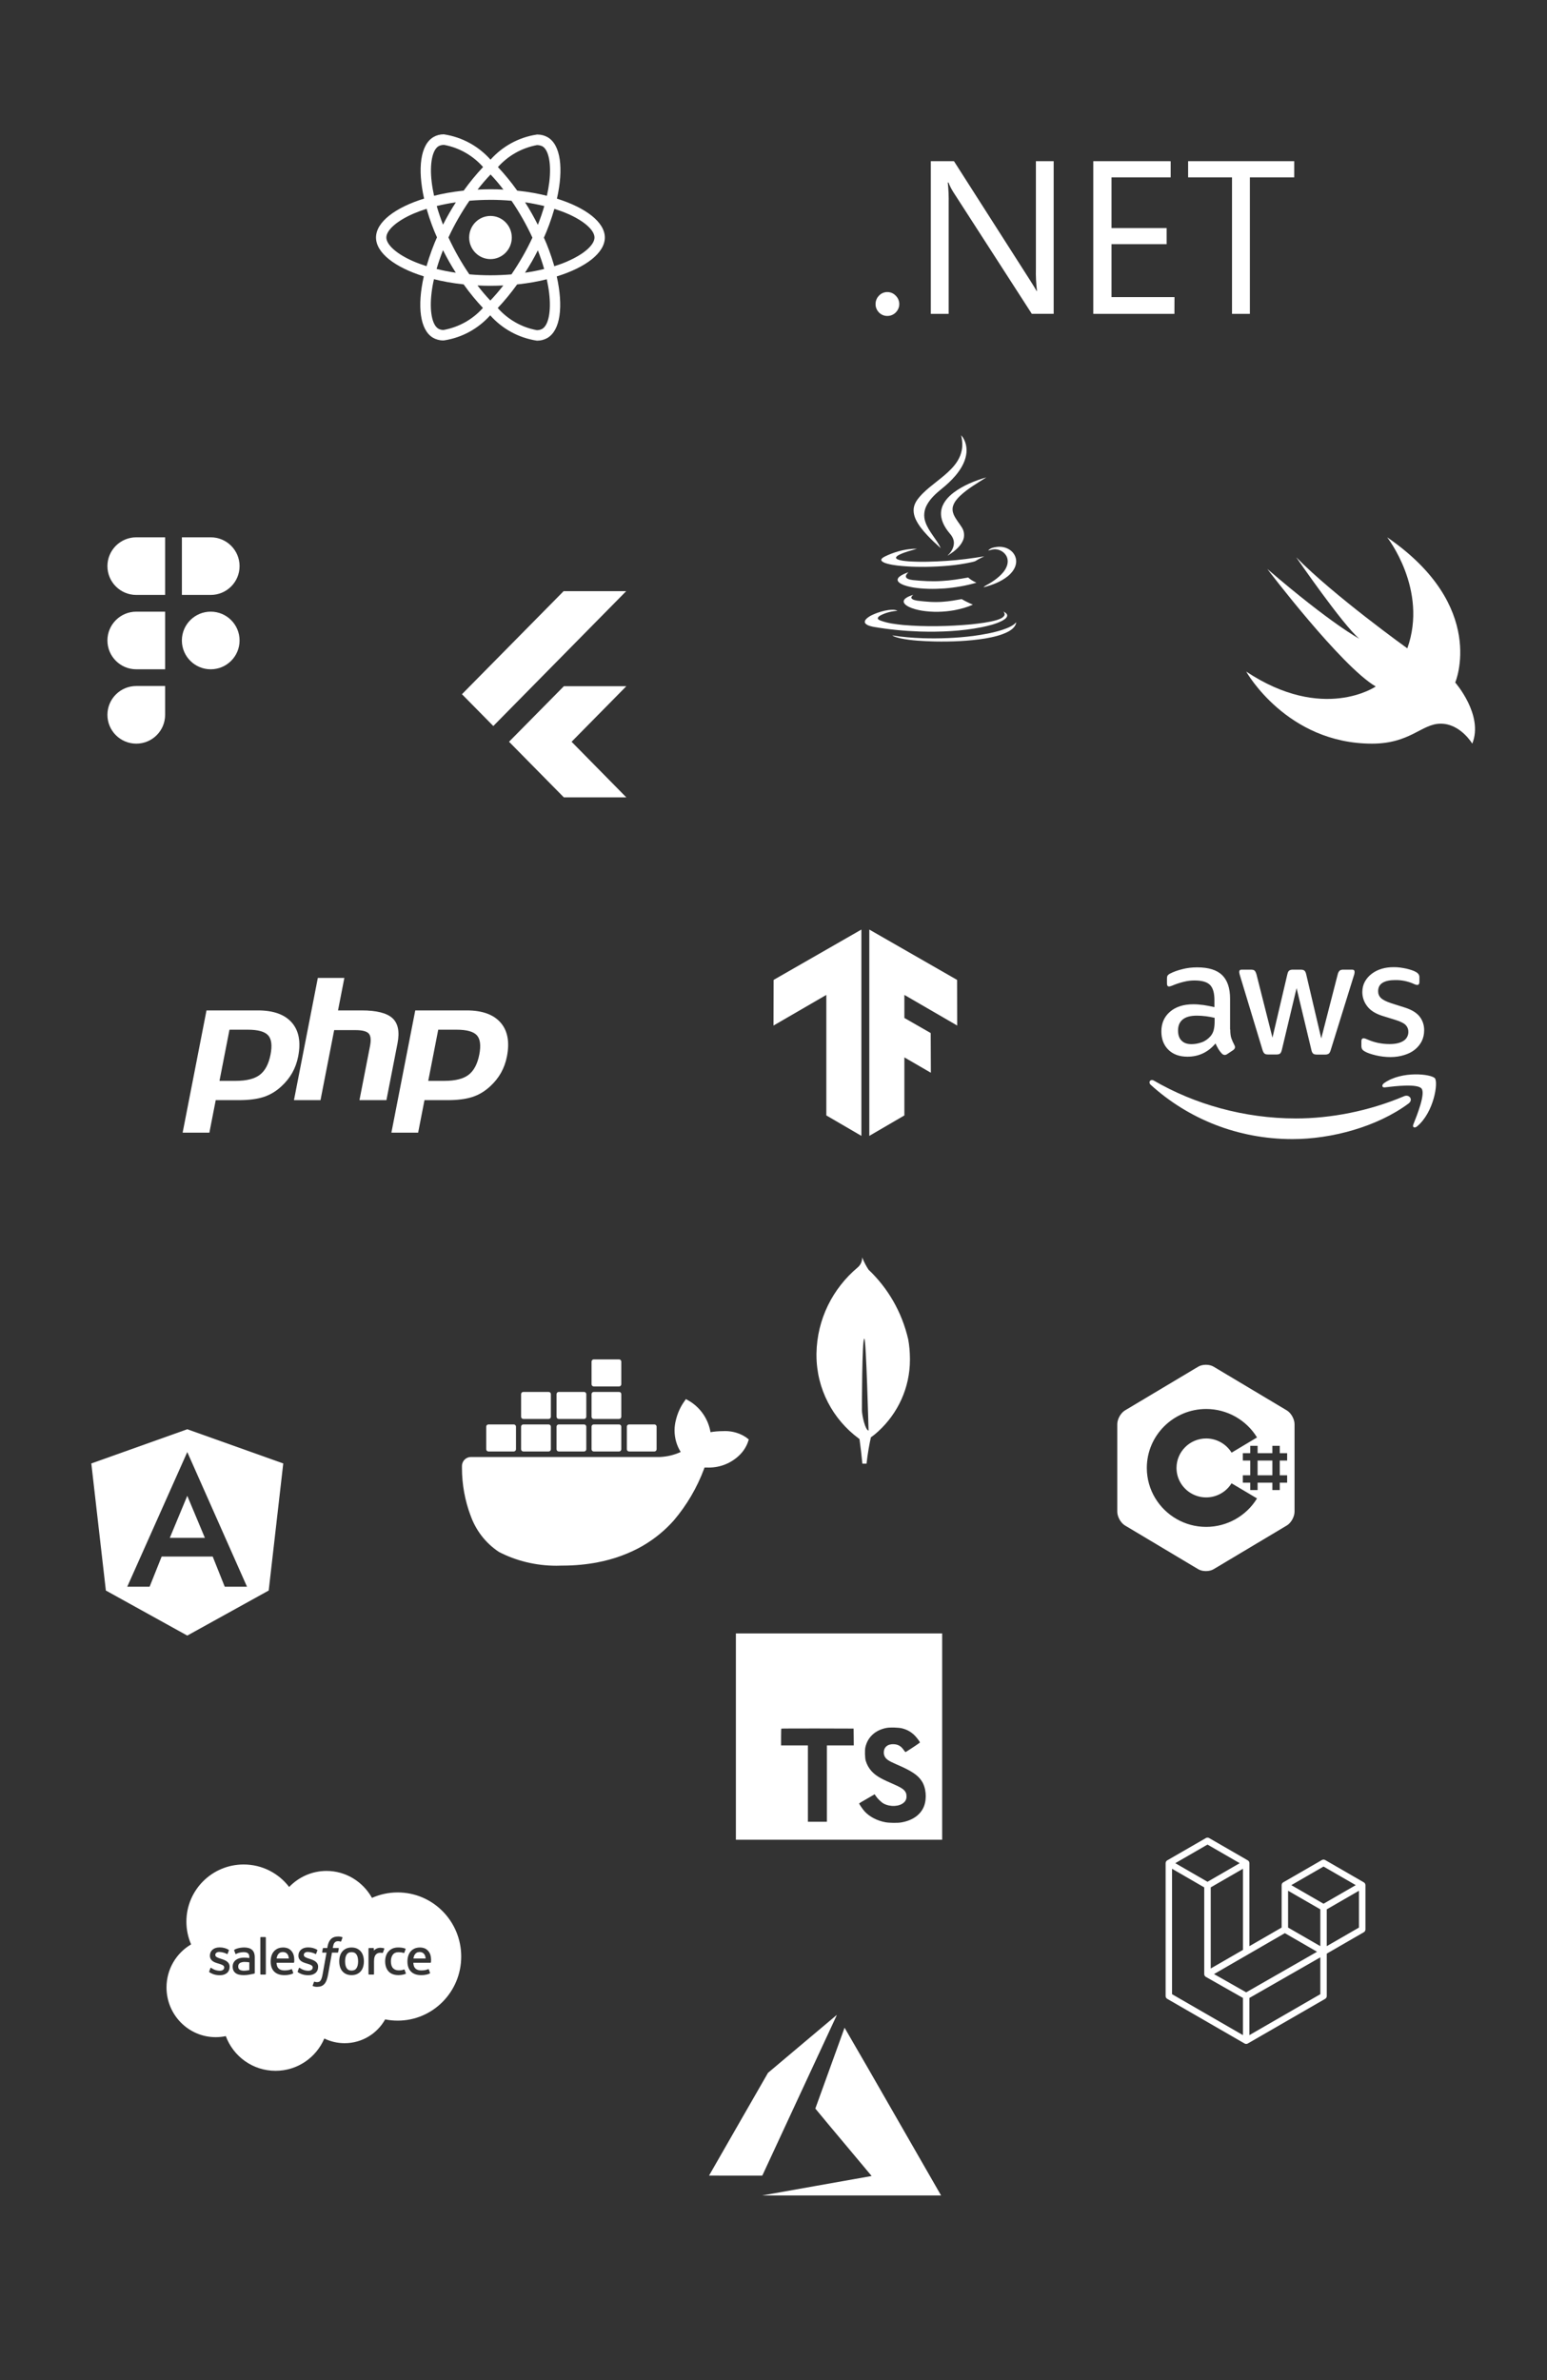 <svg xmlns="http://www.w3.org/2000/svg" width="288" height="443" viewBox="0 0 288 443" fill="none"><rect x="0" y="0" width="288" height="443" fill="#333333" stroke="none"/><path d="M231.996 370.796L245.192 363.243L239.197 359.782L226.009 367.396L231.996 370.796ZM245.799 355.348L239.797 351.887V358.74L245.8 362.202L245.799 355.348ZM246.398 347.384L240.398 350.845L246.398 354.306L252.397 350.844L246.398 347.384ZM227.918 364.904L231.4 362.894V347.797L225.397 351.261V366.358L227.918 364.904ZM224.797 343.295L218.797 346.758L224.797 350.22L230.793 346.758L224.797 343.295ZM218.195 347.799V371.141L231.396 378.759V371.838L224.493 367.921C224.47 367.905 224.452 367.887 224.428 367.872C224.411 367.856 224.391 367.843 224.373 367.829L224.372 367.825C224.353 367.806 224.336 367.786 224.322 367.763L224.321 367.762C224.303 367.746 224.29 367.727 224.277 367.705L224.276 367.704H224.272C224.262 367.685 224.252 367.66 224.242 367.634L224.24 367.629C224.232 367.61 224.221 367.589 224.213 367.565L224.211 367.561C224.206 367.536 224.201 367.504 224.199 367.472V367.47C224.195 367.451 224.191 367.428 224.189 367.405V367.404V351.264L220.71 349.252L218.195 347.799ZM245.8 371.14V364.281L232.599 371.838V378.758L245.8 371.14ZM252.996 358.74V351.887L246.996 355.35V362.202L252.996 358.74ZM254.177 350.688C254.191 350.736 254.2 350.79 254.2 350.847V359.087C254.2 359.309 254.08 359.503 253.901 359.606L253.898 359.608L247 363.591V371.486C247 371.708 246.88 371.901 246.702 372.006L246.7 372.008L232.297 380.319C232.267 380.335 232.231 380.35 232.195 380.361L232.191 380.362L232.153 380.378C232.108 380.392 232.055 380.4 232.001 380.4C231.946 380.4 231.893 380.392 231.843 380.377L231.847 380.378C231.828 380.373 231.813 380.367 231.797 380.358L231.799 380.359C231.76 380.345 231.727 380.333 231.695 380.318L231.7 380.32L217.302 372.009C217.12 371.903 217 371.709 217 371.488V346.759C217 346.703 217.009 346.649 217.024 346.598L217.023 346.602C217.028 346.583 217.039 346.57 217.045 346.551C217.057 346.515 217.069 346.484 217.083 346.455L217.082 346.459C217.092 346.439 217.105 346.421 217.119 346.406L217.172 346.334L217.231 346.291C217.254 346.272 217.274 346.253 217.296 346.236H217.298L224.499 342.081C224.585 342.03 224.688 342 224.798 342C224.908 342 225.011 342.03 225.1 342.082L225.097 342.081L232.301 346.236C232.325 346.253 232.345 346.27 232.365 346.289L232.426 346.332C232.446 346.355 232.457 346.381 232.479 346.405C232.494 346.42 232.507 346.437 232.518 346.456L232.519 346.458C232.532 346.483 232.544 346.513 232.556 346.545L232.557 346.55L232.577 346.601C232.591 346.645 232.6 346.697 232.6 346.75C232.6 346.752 232.6 346.755 232.6 346.758V362.201L238.6 358.739V350.844C238.6 350.842 238.6 350.841 238.6 350.841C238.6 350.787 238.608 350.734 238.622 350.683L238.62 350.687C238.625 350.67 238.637 350.655 238.64 350.636C238.653 350.598 238.666 350.568 238.681 350.537L238.678 350.542C238.69 350.524 238.707 350.511 238.719 350.489C238.738 350.465 238.753 350.441 238.772 350.421C238.789 350.405 238.808 350.389 238.828 350.377L238.83 350.376C238.852 350.359 238.871 350.339 238.895 350.325H238.897L246.098 346.168C246.184 346.117 246.287 346.087 246.397 346.087C246.507 346.087 246.61 346.117 246.698 346.169L246.696 346.168L253.897 350.325C253.922 350.341 253.94 350.359 253.964 350.374C253.983 350.391 254.004 350.403 254.022 350.419C254.042 350.441 254.057 350.467 254.076 350.489C254.09 350.505 254.103 350.522 254.114 350.54L254.115 350.541C254.131 350.569 254.143 350.601 254.153 350.634L254.155 350.637C254.165 350.653 254.172 350.669 254.179 350.687L254.177 350.688Z" fill="white"></path><path d="M137 323.2V342.4H175.4V304H137V323.2ZM167.943 321.669C168.919 321.912 169.662 322.351 170.349 323.056C170.7 323.43 171.224 324.118 171.268 324.287C171.28 324.338 169.612 325.456 168.6 326.081C168.562 326.106 168.412 325.95 168.249 325.705C167.756 324.986 167.236 324.675 166.443 324.618C165.28 324.543 164.53 325.149 164.536 326.169C164.53 326.418 164.587 326.669 164.698 326.887C164.955 327.418 165.436 327.737 166.923 328.381C169.674 329.562 170.848 330.343 171.579 331.45C172.398 332.687 172.579 334.662 172.029 336.137C171.417 337.731 169.904 338.818 167.779 339.174C167.122 339.293 165.56 339.274 164.853 339.143C163.31 338.868 161.847 338.105 160.947 337.105C160.591 336.717 159.903 335.699 159.948 335.631C159.967 335.606 160.123 335.506 160.298 335.405C160.473 335.304 161.116 334.93 161.724 334.579L162.83 333.936L163.062 334.279C163.387 334.772 164.092 335.448 164.518 335.673C165.744 336.323 167.425 336.23 168.256 335.485C168.594 335.205 168.782 334.773 168.757 334.336C168.757 333.892 168.7 333.693 168.469 333.36C168.169 332.935 167.563 332.573 165.831 331.823C163.85 330.966 162.993 330.442 162.219 329.599C161.732 329.042 161.37 328.386 161.163 327.679C161.019 327.136 160.982 325.773 161.095 325.229C161.502 323.31 162.951 321.98 165.032 321.586C165.708 321.455 167.282 321.504 167.944 321.667L167.943 321.669ZM158.931 323.276L158.943 324.844H153.943V339.05H150.405V324.844H145.412V323.306C145.412 322.45 145.431 321.738 145.455 321.719C145.474 321.693 148.512 321.682 152.199 321.687L158.912 321.707L158.931 323.276Z" fill="white"></path><path d="M34.866 266L52.733 272.366L50.024 296.013L34.866 304.4L19.708 296.013L17 272.366L34.866 266ZM34.866 270.244L23.69 295.305H27.853L30.097 289.687H39.596L41.839 295.305H45.982L34.866 270.244ZM38.141 286.21H31.612L34.866 278.388L38.141 286.21Z" fill="white"></path><path fill-rule="evenodd" clip-rule="evenodd" d="M240.58 263.6C240.321 263.136 239.964 262.731 239.571 262.496L225.929 254.352C225.143 253.882 223.857 253.882 223.071 254.352L209.429 262.496C208.643 262.965 208 264.117 208 265.056V281.344C208 281.813 208.161 282.336 208.42 282.8L215.07 278.83C214.073 277.183 213.5 275.257 213.5 273.2C213.5 267.15 218.458 262.228 224.553 262.228C228.412 262.228 232.015 264.25 234.012 267.521L240.58 263.6ZM229.275 270.349C229.277 270.351 229.279 270.353 229.28 270.356L234.014 267.525C234.013 267.523 234.012 267.522 234.012 267.521L240.58 263.6C240.839 264.063 241 264.586 241 265.056V281.344C241 281.813 240.839 282.336 240.58 282.8C240.321 283.263 239.965 283.669 239.571 283.903L225.929 292.048C225.143 292.517 223.857 292.517 223.071 292.048L209.429 283.903C209.037 283.669 208.679 283.263 208.42 282.8L215.07 278.83C217.003 282.027 220.53 284.171 224.553 284.171C228.414 284.171 232.02 282.146 234.016 278.872L229.272 276.056C228.27 277.682 226.474 278.685 224.553 278.685C222.536 278.685 220.77 277.608 219.804 276.004L224.5 273.2L229.275 270.349ZM229.275 270.349L224.5 273.2L219.804 276.004C219.31 275.183 219.027 274.224 219.027 273.2C219.027 270.175 221.505 267.714 224.553 267.714C226.477 267.714 228.274 268.721 229.275 270.349ZM236.875 269.085V270.453H234.125V269.085H232.75V270.453H231.375V271.828H232.75V274.564H231.375V275.943H232.75V277.314H234.125V275.943H236.875V277.314H238.25V275.943H239.625V274.571H238.25V271.828H239.625V270.453H238.25V269.085H236.875ZM236.875 271.828H234.125V274.564L236.875 274.571V271.828Z" fill="white"></path><path d="M54.32 190.306C52.999 188.801 50.899 188.049 48.017 188.049H38.443L34 210.8H38.98L40.161 204.752H44.425C46.308 204.752 47.855 204.555 49.071 204.16C50.286 203.768 51.391 203.108 52.385 202.182C53.219 201.418 53.894 200.577 54.411 199.656C54.928 198.735 55.294 197.719 55.511 196.609C56.039 193.912 55.64 191.812 54.32 190.306ZM50.365 196.261C50.021 198.022 49.358 199.278 48.376 200.032C47.393 200.785 45.898 201.161 43.89 201.161H40.861L42.721 191.639H46.132C48.024 191.639 49.285 191.986 49.915 192.681C50.545 193.377 50.695 194.57 50.365 196.261ZM74.005 194.165L71.938 204.752H66.919L68.885 194.685C69.108 193.54 69.026 192.759 68.637 192.342C68.249 191.926 67.422 191.717 66.159 191.717H62.211L59.666 204.752H54.726L59.169 182H64.109L62.928 188.049H67.329C70.097 188.049 72.007 188.53 73.058 189.491C74.11 190.453 74.424 192.011 74.005 194.165ZM93.183 190.306C91.863 188.801 89.761 188.049 86.881 188.049H77.306L72.864 210.8H77.843L79.024 204.752H83.289C85.171 204.752 86.719 204.555 87.934 204.16C89.149 203.768 90.254 203.108 91.248 202.182C92.083 201.418 92.757 200.577 93.274 199.656C93.791 198.735 94.157 197.719 94.375 196.609C94.901 193.912 94.505 191.812 93.183 190.306ZM89.229 196.261C88.885 198.022 88.221 199.278 87.239 200.032C86.257 200.785 84.76 201.161 82.754 201.161H79.725L81.584 191.639H84.996C86.888 191.639 88.148 191.986 88.778 192.681C89.408 193.377 89.558 194.57 89.229 196.261Z" fill="white"></path><path d="M229.034 191.625C229.034 192.281 229.101 192.815 229.228 193.208C229.368 193.598 229.548 194.025 229.795 194.488C229.873 194.611 229.916 194.752 229.918 194.898C229.918 195.075 229.811 195.255 229.585 195.432L228.464 196.178C228.33 196.275 228.17 196.331 228.004 196.338C227.824 196.338 227.648 196.252 227.471 196.092C227.232 195.833 227.017 195.553 226.831 195.255C226.633 194.912 226.452 194.562 226.284 194.205C224.897 195.842 223.161 196.662 221.067 196.662C219.577 196.662 218.387 196.232 217.52 195.378C216.65 194.525 216.207 193.385 216.207 191.961C216.207 190.448 216.74 189.221 217.82 188.294C218.903 187.367 220.34 186.907 222.167 186.907C222.767 186.907 223.391 186.961 224.047 187.047C224.704 187.137 225.381 187.281 226.087 187.441V186.141C226.087 184.787 225.804 183.844 225.254 183.294C224.687 182.74 223.727 182.474 222.36 182.474C221.74 182.474 221.104 182.547 220.447 182.707C219.794 182.862 219.153 183.064 218.53 183.31C218.328 183.401 218.122 183.48 217.91 183.544C217.818 183.574 217.723 183.592 217.627 183.597C217.377 183.597 217.253 183.417 217.253 183.044V182.17C217.253 181.887 217.287 181.67 217.377 181.55C217.511 181.387 217.683 181.258 217.877 181.173C218.493 180.853 219.24 180.587 220.11 180.373C220.977 180.14 221.9 180.037 222.877 180.037C224.987 180.037 226.531 180.517 227.524 181.477C228.501 182.437 228.998 183.897 228.998 185.857V191.625H229.031H229.034ZM221.83 194.328C222.414 194.328 223.017 194.222 223.657 194.008C224.297 193.795 224.864 193.401 225.341 192.868C225.627 192.541 225.833 192.151 225.944 191.731C226.051 191.301 226.124 190.788 226.124 190.181V189.434C225.586 189.303 225.041 189.203 224.491 189.134C223.938 189.063 223.381 189.026 222.824 189.024C221.634 189.024 220.767 189.258 220.18 189.738C219.594 190.218 219.314 190.895 219.314 191.785C219.314 192.618 219.524 193.241 219.967 193.671C220.394 194.115 221.014 194.328 221.83 194.328ZM236.075 196.252C235.755 196.252 235.542 196.198 235.402 196.072C235.258 195.965 235.135 195.718 235.028 195.378L230.861 181.62C230.78 181.389 230.726 181.15 230.701 180.907C230.701 180.623 230.841 180.463 231.125 180.463H232.865C233.198 180.463 233.432 180.517 233.555 180.64C233.698 180.747 233.805 180.997 233.912 181.333L236.892 193.118L239.659 181.333C239.745 180.98 239.852 180.747 239.995 180.64C240.209 180.509 240.456 180.448 240.706 180.463H242.126C242.459 180.463 242.692 180.517 242.832 180.64C242.976 180.747 243.099 180.997 243.172 181.333L245.973 193.261L249.04 181.333C249.096 181.075 249.22 180.837 249.396 180.64C249.603 180.509 249.846 180.448 250.09 180.463H251.74C252.023 180.463 252.183 180.607 252.183 180.907C252.183 180.997 252.163 181.087 252.15 181.193C252.121 181.344 252.079 181.493 252.023 181.637L247.746 195.395C247.643 195.752 247.516 195.985 247.376 196.092C247.175 196.22 246.938 196.283 246.699 196.268H245.176C244.839 196.268 244.609 196.215 244.466 196.092C244.323 195.965 244.199 195.735 244.129 195.378L241.379 183.9L238.645 195.365C238.559 195.722 238.452 195.952 238.312 196.075C238.169 196.202 237.919 196.255 237.602 196.255H236.075V196.252ZM258.871 196.732C257.95 196.733 257.032 196.625 256.137 196.412C255.25 196.198 254.56 195.965 254.097 195.698C253.814 195.538 253.62 195.362 253.547 195.198C253.479 195.042 253.444 194.872 253.443 194.702V193.795C253.443 193.421 253.584 193.241 253.85 193.241C253.959 193.241 254.067 193.26 254.17 193.295C254.277 193.331 254.437 193.401 254.614 193.475C255.214 193.741 255.874 193.955 256.564 194.098C257.274 194.238 257.964 194.312 258.674 194.312C259.794 194.312 260.661 194.115 261.264 193.725C261.554 193.549 261.793 193.3 261.954 193.002C262.117 192.705 262.197 192.37 262.188 192.031C262.194 191.802 262.154 191.575 262.072 191.361C261.989 191.148 261.866 190.953 261.708 190.788C261.391 190.448 260.788 190.144 259.917 189.861L257.344 189.061C256.05 188.651 255.09 188.044 254.507 187.244C253.936 186.505 253.624 185.598 253.62 184.664C253.62 183.917 253.78 183.257 254.097 182.687C254.417 182.12 254.844 181.62 255.377 181.227C255.91 180.82 256.51 180.517 257.221 180.303C257.931 180.09 258.674 180 259.454 180C259.847 180 260.254 180.017 260.644 180.07C261.051 180.123 261.424 180.197 261.798 180.27C262.151 180.357 262.491 180.443 262.808 180.553C263.128 180.66 263.374 180.767 263.554 180.873C263.764 180.978 263.946 181.13 264.088 181.317C264.202 181.49 264.257 181.696 264.245 181.904V182.74C264.245 183.114 264.105 183.31 263.838 183.31C263.602 183.283 263.373 183.211 263.164 183.097C262.093 182.622 260.93 182.385 259.757 182.404C258.747 182.404 257.947 182.564 257.397 182.904C256.847 183.237 256.564 183.757 256.564 184.487C256.564 184.984 256.74 185.411 257.097 185.751C257.451 186.087 258.107 186.424 259.047 186.727L261.568 187.527C262.844 187.938 263.768 188.508 264.318 189.238C264.868 189.968 265.131 190.804 265.131 191.731C265.131 192.498 264.975 193.188 264.671 193.795C264.357 194.403 263.916 194.937 263.378 195.362C262.828 195.805 262.171 196.128 261.408 196.358C260.608 196.608 259.774 196.732 258.871 196.732Z" fill="white"></path><path fill-rule="evenodd" clip-rule="evenodd" d="M262.221 205.379C256.387 209.703 247.906 212 240.616 212C230.398 212 221.19 208.21 214.236 201.909C213.686 201.409 214.183 200.732 214.837 201.126C222.361 205.503 231.638 208.156 241.239 208.156C247.71 208.156 254.824 206.803 261.371 204.026C262.348 203.583 263.181 204.666 262.221 205.379Z" fill="white"></path><path fill-rule="evenodd" clip-rule="evenodd" d="M264.651 202.602C263.908 201.646 259.721 202.142 257.824 202.372C257.257 202.446 257.167 201.946 257.68 201.572C261.014 199.222 266.498 199.899 267.135 200.682C267.775 201.482 266.958 206.983 263.834 209.616C263.358 210.026 262.898 209.816 263.111 209.283C263.818 207.516 265.398 203.549 264.651 202.606V202.602Z" fill="white"></path><path d="M151.988 406.804L162.173 404.995L162.267 404.974L157.029 398.715C155.272 396.628 153.525 394.533 151.787 392.429C151.787 392.398 157.199 377.434 157.229 377.382C160.224 382.529 163.199 387.688 166.155 392.857L175.13 408.481L175.2 408.6L141.893 408.597L151.988 406.804ZM132 404.898C132 404.888 134.467 400.585 137.485 395.334L142.973 385.782L149.368 380.394C152.885 377.434 155.772 375 155.781 375C155.758 375.09 155.725 375.178 155.681 375.259L148.732 390.214L141.918 404.901L136.959 404.907C134.23 404.91 132 404.907 132 404.898Z" fill="white"></path><path d="M138.87 267.488C137.778 266.766 136.435 266.336 134.993 266.336C134.827 266.336 134.663 266.341 134.501 266.352L134.522 266.35C133.727 266.352 132.949 266.424 132.193 266.556L132.275 266.543C131.856 264.12 130.448 262.088 128.492 260.845L128.458 260.825L127.693 260.382L127.191 261.111C126.592 262.025 126.123 263.089 125.843 264.227L125.828 264.297C125.67 264.875 125.579 265.54 125.579 266.225C125.579 267.709 126.007 269.092 126.745 270.258L126.727 270.227C125.591 270.761 124.265 271.099 122.869 271.163H122.846H87.671C86.751 271.165 86.005 271.91 86.002 272.829C86 272.929 86 273.049 86 273.169C86 276.296 86.565 279.29 87.599 282.056L87.542 281.881C88.537 284.798 90.416 287.194 92.855 288.812L92.905 288.843C96.015 290.455 99.695 291.4 103.594 291.4C103.963 291.4 104.328 291.391 104.694 291.375L104.642 291.377C104.674 291.377 104.712 291.377 104.749 291.377C107.017 291.377 109.233 291.16 111.382 290.748L111.162 290.784C114.363 290.184 117.215 289.107 119.8 287.617L119.669 287.687C121.91 286.375 123.824 284.792 125.454 282.951L125.475 282.926C127.838 280.14 129.76 276.888 131.083 273.345L131.156 273.122H131.648C131.746 273.126 131.86 273.129 131.974 273.129C134.16 273.129 136.146 272.27 137.614 270.87L137.61 270.874C138.282 270.234 138.815 269.458 139.166 268.586L139.182 268.543L139.4 267.902L138.87 267.488ZM90.93 270.134H95.647C95.874 270.133 96.057 269.949 96.057 269.722V265.516C96.057 265.29 95.874 265.104 95.647 265.102H90.93C90.703 265.104 90.52 265.288 90.52 265.515V269.722C90.52 269.949 90.703 270.134 90.93 270.134ZM97.427 270.134H102.141C102.367 270.134 102.553 269.951 102.553 269.722V265.516C102.553 265.29 102.369 265.104 102.142 265.102H97.425C97.197 265.102 97.011 265.288 97.011 265.516V269.722C97.013 269.951 97.198 270.134 97.427 270.134ZM104.02 270.134H108.737C108.964 270.133 109.148 269.949 109.148 269.722V265.516C109.148 265.29 108.964 265.104 108.737 265.102H104.02C103.793 265.104 103.61 265.288 103.61 265.515V269.722C103.61 269.949 103.793 270.134 104.022 270.134H104.02ZM110.538 270.134H115.25C115.479 270.134 115.662 269.951 115.664 269.722V265.516C115.664 265.288 115.479 265.102 115.25 265.102H110.538C110.312 265.102 110.126 265.286 110.126 265.515V269.722C110.126 269.949 110.31 270.134 110.536 270.134C110.536 270.134 110.536 270.134 110.538 270.134ZM97.427 264.084H102.141C102.369 264.082 102.553 263.898 102.553 263.67V259.464C102.553 259.238 102.369 259.052 102.141 259.052H97.427C97.198 259.052 97.015 259.236 97.013 259.464V263.67C97.015 263.898 97.198 264.082 97.427 264.084ZM104.02 264.084H108.737C108.964 264.082 109.148 263.897 109.148 263.67V259.464C109.148 259.238 108.964 259.052 108.736 259.052H104.023C103.797 259.052 103.612 259.236 103.612 259.464V263.67C103.613 263.898 103.795 264.082 104.023 264.084H104.02ZM110.538 264.084H115.25C115.479 264.082 115.662 263.898 115.664 263.67V259.464C115.662 259.236 115.479 259.052 115.25 259.052H110.538C110.312 259.052 110.126 259.236 110.126 259.464V263.67C110.126 263.898 110.31 264.082 110.538 264.084ZM110.538 258.034H115.25C115.479 258.034 115.664 257.848 115.664 257.62V253.412C115.662 253.184 115.479 253 115.25 253H110.538C110.312 253 110.126 253.184 110.126 253.412V257.62C110.126 257.846 110.31 258.032 110.536 258.032C110.536 258.032 110.536 258.032 110.538 258.032V258.034ZM117.112 270.134H121.826C122.054 270.134 122.238 269.951 122.239 269.722V265.516C122.239 265.288 122.054 265.102 121.826 265.102H117.112C116.884 265.102 116.7 265.286 116.7 265.515V269.722C116.7 269.949 116.884 270.134 117.112 270.134Z" fill="white"></path><path d="M178.197 190.868L178.176 182.371L161.834 173V211.4L168.364 207.595V196.791L173.295 199.651L173.265 192.262L168.364 189.453V185.164L178.2 190.866L178.197 190.868ZM144.024 182.37L160.366 173V211.4L153.836 207.595V185.164L144 190.866L144.024 182.37Z" fill="white"></path><path fill-rule="evenodd" clip-rule="evenodd" d="M25.371 113.838C22.404 113.838 20 116.238 20 119.199C20 122.161 22.404 124.562 25.371 124.562H30.741V119.308C30.74 119.272 30.74 119.235 30.74 119.199C30.74 119.163 30.74 119.127 30.741 119.091V113.838H25.371ZM30.741 110.724H25.371C22.404 110.724 20 108.323 20 105.362C20 102.401 22.404 100 25.371 100H30.741V110.724ZM33.86 100V110.724L39.229 110.724C42.195 110.724 44.6 108.323 44.6 105.362C44.6 102.401 42.196 100 39.229 100H33.86ZM39.229 113.837C36.292 113.838 33.906 116.192 33.86 119.113V119.285C33.906 122.207 36.292 124.562 39.229 124.562C42.196 124.562 44.6 122.161 44.6 119.199C44.6 116.238 42.195 113.837 39.229 113.837ZM25.371 127.675C22.404 127.675 20 130.076 20 133.038C20 135.999 22.404 138.4 25.371 138.4C28.336 138.4 30.741 135.999 30.741 133.038V127.675H25.371Z" fill="white"></path><path fill-rule="evenodd" clip-rule="evenodd" d="M258.246 100C276.971 112.853 270.915 127.024 270.915 127.024C270.915 127.024 276.241 133.093 274.087 138.4C274.087 138.4 271.891 134.683 268.208 134.683C264.657 134.683 262.572 138.4 255.428 138.4C239.521 138.4 232 124.987 232 124.987C246.331 134.503 256.116 127.764 256.116 127.764C249.66 123.981 235.926 105.887 235.926 105.887C247.886 116.165 253.055 118.875 253.055 118.875C249.971 116.3 241.317 103.717 241.317 103.717C248.239 110.793 261.995 120.666 261.995 120.666C265.901 109.739 258.246 100 258.246 100Z" fill="white"></path><path d="M104.971 127.715L94.765 138.048L104.97 148.4H116.6L106.41 138.051L116.6 127.714H104.972L104.971 127.715ZM104.95 110L86 129.201L91.837 135.121L116.575 110.022H104.97L104.95 110Z" fill="white"></path><path d="M66.366 366.303C66.566 366 66.668 365.571 66.668 365.026C66.668 364.483 66.566 364.054 66.367 363.754C66.169 363.457 65.869 363.313 65.452 363.313C65.033 363.313 64.736 363.457 64.541 363.754C64.344 364.054 64.244 364.483 64.244 365.026C64.244 365.571 64.344 366.001 64.541 366.303C64.736 366.604 65.033 366.749 65.452 366.749C65.869 366.749 66.169 366.604 66.366 366.303Z" fill="white"></path><path d="M77.224 363.754C77.095 363.95 77.011 364.202 76.967 364.504H79.234C79.212 364.213 79.155 363.95 79.023 363.754C78.826 363.457 78.55 363.293 78.133 363.293C77.715 363.293 77.418 363.456 77.224 363.754Z" fill="white"></path><path d="M51.755 363.754C51.626 363.95 51.543 364.202 51.498 364.504H53.766C53.743 364.213 53.686 363.95 53.555 363.754C53.357 363.457 53.081 363.293 52.664 363.293C52.246 363.293 51.95 363.456 51.755 363.754Z" fill="white"></path><path d="M44.44 366.398C44.482 366.462 44.5 366.487 44.624 366.586C44.624 366.586 44.91 366.812 45.557 366.772C46.011 366.745 46.414 366.658 46.414 366.658V365.213C46.414 365.213 46.008 365.145 45.552 365.139C44.903 365.13 44.63 365.369 44.63 365.369C44.438 365.504 44.346 365.705 44.346 365.985C44.346 366.162 44.377 366.3 44.44 366.398Z" fill="white"></path><path fill-rule="evenodd" clip-rule="evenodd" d="M60.787 348.201C58.062 348.201 55.599 349.344 53.83 351.188C51.883 348.643 48.813 347 45.357 347C39.472 347 34.701 351.764 34.701 357.641C34.701 359.145 35.016 360.576 35.578 361.873C32.841 363.472 31 366.463 31 369.887C31 374.998 35.1 379.14 40.157 379.139C40.802 379.139 41.432 379.073 42.038 378.943C43.428 382.713 47.048 385.4 51.295 385.4C55.374 385.4 58.874 382.923 60.376 379.39C61.519 379.947 62.802 380.26 64.159 380.26C67.4 380.26 70.223 378.474 71.704 375.831C72.472 375.987 73.252 376.064 74.035 376.063C80.567 376.063 85.862 370.722 85.862 364.133C85.862 357.544 80.567 352.202 74.035 352.202C72.332 352.202 70.713 352.565 69.25 353.218C67.568 350.22 64.408 348.201 60.787 348.201ZM63.382 360.441C63.503 360.463 63.596 360.484 63.697 360.515C63.719 360.524 63.781 360.555 63.755 360.627L63.512 361.293C63.492 361.344 63.478 361.374 63.374 361.343C63.348 361.335 63.31 361.324 63.211 361.303C63.14 361.288 63.046 361.278 62.95 361.278C62.825 361.278 62.71 361.293 62.609 361.326C62.511 361.358 62.42 361.413 62.343 361.492C62.263 361.571 62.169 361.688 62.12 361.831C62.021 362.118 61.972 362.42 61.957 362.518L61.952 362.548H62.968C63.053 362.548 63.08 362.587 63.072 362.65L62.954 363.312C62.935 363.408 62.847 363.405 62.847 363.405H61.8L61.084 367.458C61.008 367.877 60.913 368.237 60.803 368.526C60.693 368.819 60.576 369.033 60.391 369.238C60.219 369.427 60.025 369.567 59.803 369.647C59.582 369.727 59.314 369.769 59.023 369.769C58.882 369.769 58.734 369.766 58.557 369.725C58.429 369.694 58.36 369.672 58.266 369.64C58.226 369.625 58.195 369.575 58.217 369.513C58.239 369.449 58.427 368.934 58.453 368.866C58.486 368.784 58.567 368.815 58.567 368.815C58.624 368.839 58.664 368.856 58.739 368.871C58.815 368.886 58.918 368.899 58.995 368.899C59.133 368.899 59.259 368.881 59.369 368.845C59.502 368.8 59.578 368.724 59.66 368.62C59.744 368.513 59.812 368.365 59.881 368.168C59.952 367.968 60.017 367.705 60.072 367.384L60.785 363.405H60.082C59.998 363.405 59.971 363.365 59.979 363.302L60.097 362.64C60.116 362.545 60.204 362.548 60.204 362.548H60.926L60.965 362.333C61.072 361.695 61.288 361.209 61.604 360.89C61.922 360.57 62.375 360.407 62.95 360.407C63.116 360.407 63.261 360.418 63.382 360.441ZM49.399 367.489C49.452 367.489 49.491 367.446 49.491 367.393V360.606C49.491 360.553 49.452 360.51 49.399 360.51H48.556C48.503 360.51 48.466 360.553 48.466 360.606V367.393C48.466 367.446 48.503 367.489 48.556 367.489H49.399ZM38.962 367.03C38.945 367.014 38.918 366.988 38.946 366.914L39.169 366.297C39.203 366.192 39.285 366.226 39.316 366.247C39.342 366.263 39.365 366.278 39.389 366.294C39.422 366.314 39.457 366.337 39.502 366.363C40.156 366.776 40.762 366.781 40.952 366.781C41.441 366.781 41.744 366.521 41.744 366.173V366.154C41.744 365.773 41.278 365.63 40.738 365.463L40.616 365.426C39.874 365.214 39.08 364.909 39.08 363.969V363.95C39.08 363.058 39.799 362.436 40.829 362.436L40.942 362.435C41.547 362.435 42.131 362.611 42.554 362.868C42.592 362.892 42.63 362.936 42.609 362.995C42.589 363.05 42.401 363.555 42.38 363.611C42.34 363.716 42.231 363.646 42.231 363.646C41.861 363.442 41.286 363.28 40.8 363.28C40.365 363.28 40.083 363.512 40.083 363.826V363.846C40.083 364.213 40.565 364.368 41.122 364.55L41.219 364.581C41.959 364.815 42.747 365.139 42.747 366.03V366.049C42.747 367.012 42.049 367.61 40.924 367.61C40.371 367.61 39.843 367.524 39.283 367.227L39.217 367.191C39.134 367.144 39.052 367.097 38.969 367.038L38.962 367.03ZM55.436 367.03C55.42 367.014 55.392 366.988 55.421 366.914L55.643 366.297C55.676 366.196 55.771 366.234 55.792 366.247L55.829 366.271C55.873 366.3 55.915 366.327 55.977 366.363C56.631 366.776 57.236 366.781 57.426 366.781C57.916 366.781 58.219 366.521 58.219 366.173V366.154C58.219 365.773 57.754 365.63 57.213 365.464L57.092 365.426C56.348 365.214 55.555 364.909 55.555 363.969V363.95C55.555 363.058 56.273 362.436 57.304 362.436L57.416 362.435C58.021 362.435 58.606 362.611 59.028 362.868C59.067 362.892 59.105 362.936 59.084 362.995C59.064 363.05 58.876 363.555 58.854 363.611C58.814 363.716 58.706 363.646 58.706 363.646C58.335 363.442 57.76 363.28 57.276 363.28C56.839 363.28 56.559 363.512 56.559 363.826V363.846C56.559 364.212 57.039 364.368 57.596 364.55L57.694 364.581C58.434 364.815 59.223 365.139 59.223 366.03V366.049C59.223 367.012 58.523 367.61 57.398 367.61C56.846 367.61 56.317 367.524 55.758 367.227L55.692 367.19C55.609 367.144 55.526 367.097 55.445 367.038L55.44 367.033L55.436 367.03ZM67.18 363.2C67.372 363.429 67.516 363.704 67.607 364.017C67.7 364.326 67.746 364.667 67.746 365.026C67.746 365.386 67.7 365.725 67.607 366.036C67.516 366.347 67.372 366.623 67.18 366.852C66.988 367.081 66.745 367.265 66.459 367.395C66.171 367.526 65.832 367.593 65.453 367.593C65.071 367.593 64.733 367.526 64.445 367.395C64.159 367.265 63.915 367.081 63.724 366.852C63.531 366.622 63.388 366.347 63.295 366.036C63.204 365.726 63.158 365.387 63.158 365.026C63.158 364.666 63.204 364.326 63.295 364.017C63.388 363.705 63.532 363.43 63.723 363.2C63.915 362.971 64.158 362.786 64.445 362.651C64.732 362.519 65.071 362.45 65.453 362.45C65.832 362.45 66.172 362.519 66.459 362.651C66.746 362.786 66.988 362.971 67.18 363.2ZM75.202 366.547C75.202 366.547 75.29 366.513 75.321 366.604L75.552 367.241C75.582 367.32 75.514 367.352 75.514 367.352C75.16 367.493 74.665 367.59 74.184 367.59C73.37 367.59 72.745 367.355 72.329 366.892C71.915 366.431 71.704 365.801 71.704 365.022C71.704 364.662 71.756 364.321 71.858 364.011C71.96 363.7 72.113 363.425 72.314 363.195C72.516 362.965 72.77 362.78 73.07 362.647C73.372 362.513 73.723 362.446 74.118 362.446C74.382 362.446 74.62 362.461 74.823 362.493C75.04 362.526 75.328 362.603 75.45 362.65C75.472 362.66 75.533 362.69 75.507 362.761C75.449 362.929 75.402 363.058 75.353 363.193L75.276 363.403C75.242 363.5 75.168 363.469 75.168 363.469C74.859 363.37 74.563 363.327 74.175 363.327C73.71 363.327 73.361 363.482 73.132 363.785C72.902 364.09 72.774 364.49 72.772 365.022C72.77 365.606 72.916 366.038 73.175 366.306C73.434 366.573 73.795 366.709 74.251 366.709C74.435 366.709 74.608 366.696 74.765 366.672C74.92 366.648 75.065 366.599 75.202 366.547ZM79.72 363.096C79.85 363.234 80.049 363.538 80.128 363.839C80.319 364.509 80.238 365.094 80.224 365.195L80.222 365.209C80.214 365.29 80.13 365.292 80.13 365.292L76.95 365.288C76.971 365.772 77.086 366.114 77.321 366.347C77.55 366.574 77.915 366.72 78.408 366.72C79.097 366.722 79.427 366.596 79.652 366.51L79.714 366.486C79.714 366.486 79.803 366.454 79.834 366.541L80.041 367.123C80.083 367.221 80.049 367.256 80.015 367.276C79.816 367.386 79.331 367.591 78.413 367.594C77.967 367.595 77.579 367.53 77.259 367.407C76.937 367.282 76.668 367.104 76.46 366.877C76.25 366.651 76.096 366.379 75.998 366.068C75.902 365.762 75.853 365.42 75.853 365.054C75.853 364.694 75.901 364.351 75.994 364.038C76.086 363.724 76.231 363.446 76.425 363.213C76.618 362.98 76.863 362.792 77.157 362.654C77.449 362.517 77.809 362.45 78.206 362.45C78.547 362.45 78.858 362.524 79.117 362.635C79.316 362.721 79.516 362.875 79.72 363.096ZM54.254 363.096C54.383 363.234 54.581 363.538 54.66 363.839C54.851 364.507 54.772 365.089 54.758 365.194L54.756 365.209C54.747 365.29 54.663 365.292 54.663 365.292L51.483 365.288C51.504 365.772 51.619 366.114 51.854 366.347C52.083 366.574 52.449 366.72 52.941 366.72C53.631 366.722 53.96 366.596 54.185 366.51L54.247 366.486C54.247 366.486 54.336 366.454 54.367 366.541L54.574 367.123C54.616 367.221 54.584 367.256 54.548 367.276C54.349 367.386 53.865 367.591 52.947 367.594C52.5 367.595 52.112 367.53 51.792 367.407C51.47 367.282 51.201 367.104 50.992 366.877C50.783 366.651 50.629 366.379 50.532 366.068C50.435 365.762 50.388 365.42 50.388 365.054C50.388 364.694 50.435 364.351 50.527 364.038C50.619 363.724 50.764 363.446 50.958 363.213C51.151 362.98 51.397 362.792 51.69 362.654C51.982 362.517 52.343 362.45 52.739 362.45C53.08 362.45 53.391 362.524 53.651 362.635C53.849 362.721 54.05 362.875 54.254 363.096ZM45.394 364.337C45.594 364.337 45.761 364.343 45.89 364.352C45.89 364.352 46.141 364.375 46.415 364.414V364.279C46.415 363.856 46.326 363.655 46.153 363.522C45.974 363.385 45.711 363.316 45.367 363.316C45.367 363.316 44.593 363.306 43.981 363.639C43.953 363.656 43.928 363.665 43.928 363.665C43.928 363.665 43.853 363.691 43.825 363.614L43.599 363.009C43.565 362.921 43.627 362.882 43.627 362.882C43.913 362.659 44.608 362.524 44.608 362.524C44.838 362.478 45.222 362.445 45.46 362.445C46.095 362.445 46.587 362.593 46.921 362.885C47.257 363.178 47.427 363.651 47.427 364.289L47.428 367.197C47.428 367.197 47.434 367.281 47.356 367.301C47.282 367.321 47.207 367.34 47.132 367.358C47.027 367.382 46.643 367.459 46.332 367.512C46.017 367.566 45.691 367.593 45.366 367.593C45.056 367.593 44.773 367.565 44.524 367.507C44.271 367.45 44.053 367.355 43.876 367.226C43.698 367.098 43.558 366.931 43.461 366.729C43.364 366.529 43.316 366.284 43.316 366.003C43.316 365.727 43.373 365.479 43.485 365.27C43.596 365.062 43.755 364.883 43.946 364.746C44.139 364.609 44.362 364.505 44.611 364.438C44.858 364.371 45.121 364.337 45.394 364.337ZM71.49 362.599C71.512 362.607 71.562 362.642 71.538 362.714C71.508 362.8 71.354 363.236 71.298 363.381C71.279 363.436 71.244 363.474 71.183 363.467C71.183 363.467 71 363.424 70.834 363.424C70.718 363.424 70.555 363.439 70.407 363.485C70.262 363.529 70.13 363.608 70.013 363.72C69.898 363.833 69.804 363.991 69.736 364.189C69.666 364.388 69.63 364.705 69.63 365.023V367.393C69.63 367.418 69.62 367.443 69.602 367.461C69.584 367.479 69.56 367.49 69.534 367.49H68.699C68.645 367.49 68.601 367.446 68.601 367.393V362.649C68.601 362.595 68.64 362.552 68.693 362.552H69.508C69.562 362.552 69.599 362.595 69.599 362.649V363.037C69.722 362.873 69.941 362.729 70.137 362.64C70.336 362.551 70.558 362.484 70.957 362.508C71.166 362.521 71.436 362.578 71.49 362.599Z" fill="white"></path><path d="M160.461 262.4C160.461 262.4 160.461 249.133 160.906 249.134C161.25 249.134 161.698 266.247 161.698 266.247C161.082 266.176 160.461 263.432 160.461 262.4ZM169.083 249.288C167.895 244.146 165.292 239.725 161.703 236.312L161.694 236.305C161.257 235.644 160.857 234.886 160.536 234.087L160.505 234C160.507 234.025 160.507 234.056 160.507 234.087C160.507 234.81 160.18 235.457 159.664 235.891L159.66 235.893C155.039 239.778 152.098 245.503 152.001 251.909V251.926C152 252.005 152 252.099 152 252.192C152 258.539 155.084 264.173 159.849 267.704L159.899 267.74L160.011 267.821C160.219 269.343 160.397 270.87 160.544 272.4H161.321C161.536 270.491 161.826 268.82 162.204 267.181L162.145 267.487C162.657 267.135 163.104 266.77 163.522 266.374L163.518 266.378C167.14 263.053 169.4 258.315 169.4 253.056C169.4 252.978 169.4 252.901 169.399 252.823V252.835C169.395 251.579 169.28 250.351 169.061 249.159L169.081 249.285L169.083 249.288Z" fill="white"></path><path d="M170.462 96.621C170.109 95.835 169.95 94.919 170.22 94.086C170.49 93.235 171.094 92.552 171.699 91.916C173.382 90.223 175.456 88.979 177.102 87.258C178.013 86.313 178.767 85.181 179.027 83.881C179.241 82.927 179.138 81.945 178.943 81C179.817 82.001 180.106 83.432 179.854 84.723C179.585 86.172 178.785 87.454 177.845 88.558C177.092 89.446 176.228 90.232 175.326 90.962C174.275 91.813 173.243 92.73 172.583 93.927C172.024 94.899 171.894 96.097 172.276 97.154C172.898 98.968 174.349 100.315 175.14 102.027C174.265 101.251 173.41 100.446 172.61 99.595C171.773 98.697 170.983 97.743 170.462 96.621ZM175.205 95.199C175.046 96.686 175.818 98.089 176.739 99.193C177.186 99.688 177.567 100.297 177.585 100.989C177.604 101.914 177.083 102.775 176.413 103.383C176.572 103.364 176.684 103.224 176.813 103.149C177.818 102.504 178.784 101.69 179.278 100.577C179.603 99.819 179.529 98.922 179.101 98.22C178.599 97.397 177.939 96.667 177.548 95.769C177.334 95.264 177.26 94.675 177.437 94.142C177.669 93.422 178.171 92.832 178.701 92.318C180.161 90.924 181.928 89.933 183.62 88.848C181.482 89.465 179.371 90.316 177.567 91.654C176.423 92.514 175.363 93.712 175.205 95.199ZM185.369 102.233C186.383 102.289 187.378 103.037 187.564 104.066C187.74 104.955 187.313 105.834 186.764 106.507C185.862 107.592 184.644 108.369 183.417 109.033C183.295 109.107 183.193 109.201 183.1 109.304C184.718 108.892 186.336 108.275 187.648 107.218C188.373 106.61 189.014 105.806 189.154 104.842C189.284 104.01 188.941 103.149 188.326 102.597C187.582 101.914 186.532 101.662 185.546 101.793C184.978 101.868 184.356 101.99 183.965 102.466C184.43 102.373 184.885 102.186 185.369 102.233ZM165.18 104.908C166.398 105.235 167.653 105.328 168.9 105.413C170.016 105.488 171.132 105.506 172.257 105.497C175.158 105.451 178.078 105.254 180.924 104.618C181.193 104.552 181.491 104.505 181.733 104.337C182.207 104.029 182.728 103.785 183.24 103.542C180.924 103.916 178.599 104.234 176.256 104.384C173.884 104.534 171.494 104.628 169.114 104.468C168.435 104.403 167.737 104.365 167.105 104.103C166.956 104.038 166.751 103.907 166.826 103.711C166.966 103.458 167.244 103.337 167.486 103.206C168.509 102.719 169.625 102.448 170.713 102.13C168.844 102.101 166.983 102.579 165.273 103.318C164.892 103.505 164.464 103.654 164.157 103.973C164.036 104.103 164.036 104.328 164.175 104.44C164.455 104.692 164.826 104.805 165.18 104.908ZM180.245 107.48C178.618 107.77 176.981 108.042 175.335 108.126C173.531 108.247 171.727 108.144 169.941 107.957C169.597 107.911 169.253 107.854 168.946 107.695C168.788 107.602 168.63 107.452 168.64 107.255C168.658 106.947 168.918 106.732 169.104 106.507C168.528 106.713 167.951 106.928 167.468 107.312C167.263 107.471 167.058 107.724 167.114 108.004C167.198 108.331 167.514 108.528 167.793 108.677C168.481 109.033 169.253 109.192 170.007 109.332C171.913 109.641 173.856 109.65 175.772 109.519C177.799 109.36 179.817 109.023 181.78 108.444C181.222 108.191 180.691 107.901 180.245 107.48ZM170.025 110.717C169.504 110.866 168.974 111.044 168.546 111.389C168.332 111.558 168.165 111.848 168.267 112.12C168.398 112.466 168.723 112.672 169.029 112.849C169.83 113.289 170.732 113.494 171.615 113.653C173.614 113.972 175.67 113.925 177.66 113.569C178.841 113.345 180.022 113.027 181.119 112.531C180.403 112.232 179.706 111.895 179.036 111.503C177.874 111.708 176.702 111.923 175.511 111.998C173.94 112.12 172.35 111.989 170.778 111.792C170.406 111.708 169.941 111.671 169.69 111.343C169.56 111.072 169.858 110.875 170.025 110.717ZM182.747 116.731C184.048 116.46 185.36 116.151 186.55 115.543C186.922 115.328 187.378 115.094 187.499 114.645C187.564 114.215 187.118 113.99 186.801 113.812C186.996 114.037 187.127 114.365 186.931 114.626C186.606 115.066 186.048 115.234 185.555 115.403C184.011 115.842 182.412 116.02 180.821 116.198C176.609 116.581 172.368 116.675 168.156 116.319C166.742 116.169 165.3 116.011 163.952 115.506C163.739 115.412 163.413 115.318 163.413 115.028C163.496 114.776 163.739 114.636 163.952 114.514C164.92 114.018 165.998 113.747 167.077 113.682C166.761 113.494 166.389 113.476 166.026 113.485C165.124 113.513 164.241 113.747 163.385 114.037C162.651 114.308 161.897 114.608 161.311 115.15C161.079 115.356 160.865 115.749 161.106 116.029C161.479 116.432 162.055 116.534 162.566 116.656C165.431 117.152 168.332 117.432 171.234 117.535C175.084 117.648 178.962 117.479 182.747 116.731ZM186.559 117.236C184.811 117.797 182.998 118.106 181.193 118.358C178.079 118.751 174.935 118.873 171.801 118.78C169.895 118.705 167.988 118.573 166.11 118.255C166.547 118.555 167.086 118.648 167.588 118.789C169.699 119.238 171.866 119.322 174.015 119.387C177.166 119.443 180.319 119.322 183.426 118.826C184.895 118.564 186.373 118.246 187.694 117.554C188.382 117.189 189.08 116.627 189.2 115.814C188.503 116.563 187.499 116.909 186.559 117.236Z" fill="white"></path><path d="M173.286 30V58.417H176.611V37.865C176.635 36.572 176.587 35.264 176.445 33.97H176.572C176.813 34.591 177.118 35.188 177.473 35.746L192.087 58.403H196.16V30H192.85V49.98C192.811 51.376 192.889 52.771 193.052 54.155H192.976C192.799 53.811 192.406 53.178 191.822 52.252L177.6 30.002L173.286 30ZM203.53 30V58.417H218.639L218.651 55.297H206.928V45.44H217.192V42.446H206.928V33.008H217.94V30.002L203.53 30ZM221.189 30V33.006H229.358V58.415H232.683V33.006H240.942V30H221.189ZM165.117 54.357C164.559 54.369 164.026 54.61 163.634 55.029C163.227 55.436 163 56.006 163 56.59C162.988 57.175 163.229 57.733 163.634 58.152C164.038 58.571 164.61 58.812 165.195 58.8C165.792 58.8 166.35 58.571 166.756 58.152C167.175 57.745 167.416 57.175 167.416 56.59C167.416 56.006 167.175 55.436 166.756 55.029C166.35 54.598 165.792 54.357 165.195 54.357C165.171 54.357 165.141 54.357 165.117 54.357Z" fill="white"></path><path d="M93.697 53.127C92.916 53.163 92.118 53.188 91.309 53.188C90.493 53.188 89.686 53.171 88.894 53.127C89.686 54.161 90.467 55.077 91.294 55.95L91.282 55.938C92.105 55.076 92.894 54.159 93.639 53.204L93.697 53.127ZM101.791 51.977C100.252 52.372 98.376 52.708 96.461 52.915L96.275 52.931C95.103 54.56 93.919 55.993 92.647 57.341L92.663 57.324C94.525 59.427 97.038 60.905 99.88 61.435L99.958 61.447C99.964 61.447 99.97 61.447 99.975 61.447C100.328 61.447 100.66 61.359 100.951 61.204L100.94 61.209C102.122 60.526 102.634 57.915 102.235 54.558C102.14 53.732 101.984 52.862 101.792 51.975L101.791 51.977ZM80.792 51.958C80.625 52.639 80.467 53.508 80.355 54.39L80.342 54.514C79.934 57.869 80.437 60.478 81.609 61.175C81.871 61.321 82.183 61.408 82.515 61.408C82.548 61.408 82.581 61.406 82.613 61.405H82.609C85.525 60.866 88.037 59.398 89.894 57.321L89.904 57.309C88.656 55.983 87.48 54.553 86.402 53.047L86.319 52.927C84.223 52.705 82.344 52.363 80.513 51.896L80.792 51.956V51.958ZM100.13 46.593C99.775 47.298 99.403 47.999 98.994 48.703C98.586 49.404 98.168 50.089 97.742 50.756C98.975 50.574 100.166 50.344 101.303 50.063C100.984 48.932 100.583 47.761 100.132 46.59L100.13 46.593ZM82.477 46.557C82.007 47.737 81.608 48.915 81.277 50.056C82.413 50.338 83.613 50.577 84.855 50.756C84.429 50.082 84.003 49.388 83.603 48.676C83.204 47.976 82.831 47.26 82.474 46.556L82.477 46.557ZM103.205 38.868C102.586 40.993 101.921 42.77 101.147 44.483L101.254 44.221C101.916 45.666 102.57 47.433 103.107 49.251L103.181 49.546C104.184 49.234 104.991 48.928 105.776 48.584L105.613 48.647C108.687 47.324 110.675 45.583 110.675 44.203C110.675 42.823 108.687 41.074 105.613 39.755C104.867 39.432 104.049 39.14 103.205 38.868ZM79.429 38.861C78.569 39.13 77.753 39.431 76.989 39.755C73.915 41.085 71.926 42.823 71.926 44.203C71.935 45.583 73.923 47.328 76.997 48.649C77.743 48.972 78.559 49.263 79.402 49.534C80.027 47.403 80.692 45.627 81.463 43.911L81.355 44.181C80.696 42.738 80.04 40.971 79.504 39.153L79.429 38.857V38.861ZM84.866 37.65C83.632 37.835 82.443 38.062 81.305 38.345C81.625 39.481 82.024 40.648 82.477 41.818C82.832 41.118 83.204 40.412 83.613 39.709C84.013 39.005 84.439 38.319 84.865 37.651L84.866 37.65ZM97.752 37.65C98.178 38.327 98.605 39.02 99.002 39.734C99.401 40.434 99.775 41.138 100.13 41.843C100.6 40.664 100.999 39.489 101.33 38.345C100.194 38.077 98.997 37.836 97.754 37.652L97.752 37.65ZM91.301 37.193C89.987 37.193 88.679 37.253 87.392 37.359C86.671 38.405 85.971 39.518 85.292 40.7C84.632 41.85 84.03 43.015 83.486 44.196C84.032 45.373 84.632 46.549 85.284 47.699C85.959 48.885 86.656 50.013 87.379 51.058C88.671 51.172 89.981 51.233 91.302 51.233C92.616 51.233 93.924 51.17 95.211 51.067C95.931 50.022 96.634 48.903 97.311 47.726C97.971 46.576 98.573 45.411 99.117 44.23C98.579 43.05 97.971 41.871 97.319 40.72C96.644 39.534 95.947 38.41 95.224 37.365C93.931 37.25 92.622 37.19 91.301 37.19V37.193ZM91.328 32.476C90.504 33.339 89.714 34.254 88.971 35.209L88.914 35.285C89.696 35.249 90.494 35.225 91.302 35.225C92.119 35.225 92.926 35.242 93.717 35.285C92.927 34.25 92.146 33.334 91.318 32.462L91.329 32.473L91.328 32.476ZM99.994 26.997C97.078 27.537 94.568 29.005 92.708 31.08L92.698 31.092C93.947 32.42 95.123 33.85 96.201 35.358L96.284 35.479C98.379 35.699 100.258 36.038 102.087 36.505L101.809 36.445C102.008 35.565 102.156 34.713 102.259 33.895C102.667 30.54 102.164 27.931 100.992 27.237C100.7 27.097 100.357 27.011 99.997 27H99.992L99.994 26.997ZM82.65 26.961V26.972C82.632 26.972 82.611 26.971 82.588 26.971C82.248 26.971 81.929 27.056 81.647 27.205L81.659 27.199C80.477 27.885 79.964 30.495 80.363 33.853C80.459 34.68 80.615 35.551 80.807 36.439C82.348 36.04 84.224 35.702 86.139 35.496L86.321 35.48C87.494 33.85 88.679 32.417 89.95 31.067L89.933 31.085C88.071 28.986 85.562 27.508 82.726 26.975L82.646 26.962L82.65 26.961ZM82.642 25.003C86.111 25.536 89.113 27.241 91.306 29.701L91.318 29.713C93.526 27.255 96.529 25.562 99.913 25.049L99.992 25.039C100.011 25.039 100.033 25.039 100.056 25.039C100.754 25.039 101.408 25.224 101.975 25.549L101.955 25.539C104.396 26.964 104.942 31.402 103.683 36.972C109.086 38.661 112.6 41.361 112.6 44.206C112.6 47.062 109.067 49.769 103.648 51.445C104.898 57.036 104.34 61.482 101.894 62.906C101.357 63.217 100.712 63.4 100.026 63.4C99.995 63.4 99.964 63.4 99.934 63.399H99.938C96.47 62.865 93.467 61.159 91.274 58.698L91.262 58.685C89.054 61.145 86.051 62.838 82.667 63.351L82.588 63.361C82.567 63.361 82.54 63.361 82.514 63.361C81.821 63.361 81.169 63.177 80.605 62.857L80.625 62.867C78.186 61.444 77.638 57.005 78.897 51.433C73.514 49.759 70 47.053 70 44.204C70 41.348 73.533 38.641 78.951 36.961C77.702 31.375 78.26 26.925 80.706 25.5C81.248 25.185 81.899 25 82.592 25C82.611 25 82.629 25 82.647 25H82.645L82.642 25.003ZM87.342 44.206C87.342 46.424 89.119 48.222 91.311 48.222C93.502 48.222 95.279 46.424 95.279 44.206C95.279 41.988 93.502 40.19 91.311 40.19C90.214 40.19 89.223 40.639 88.504 41.365C87.785 42.093 87.342 43.096 87.342 44.206Z" fill="white"></path></svg>